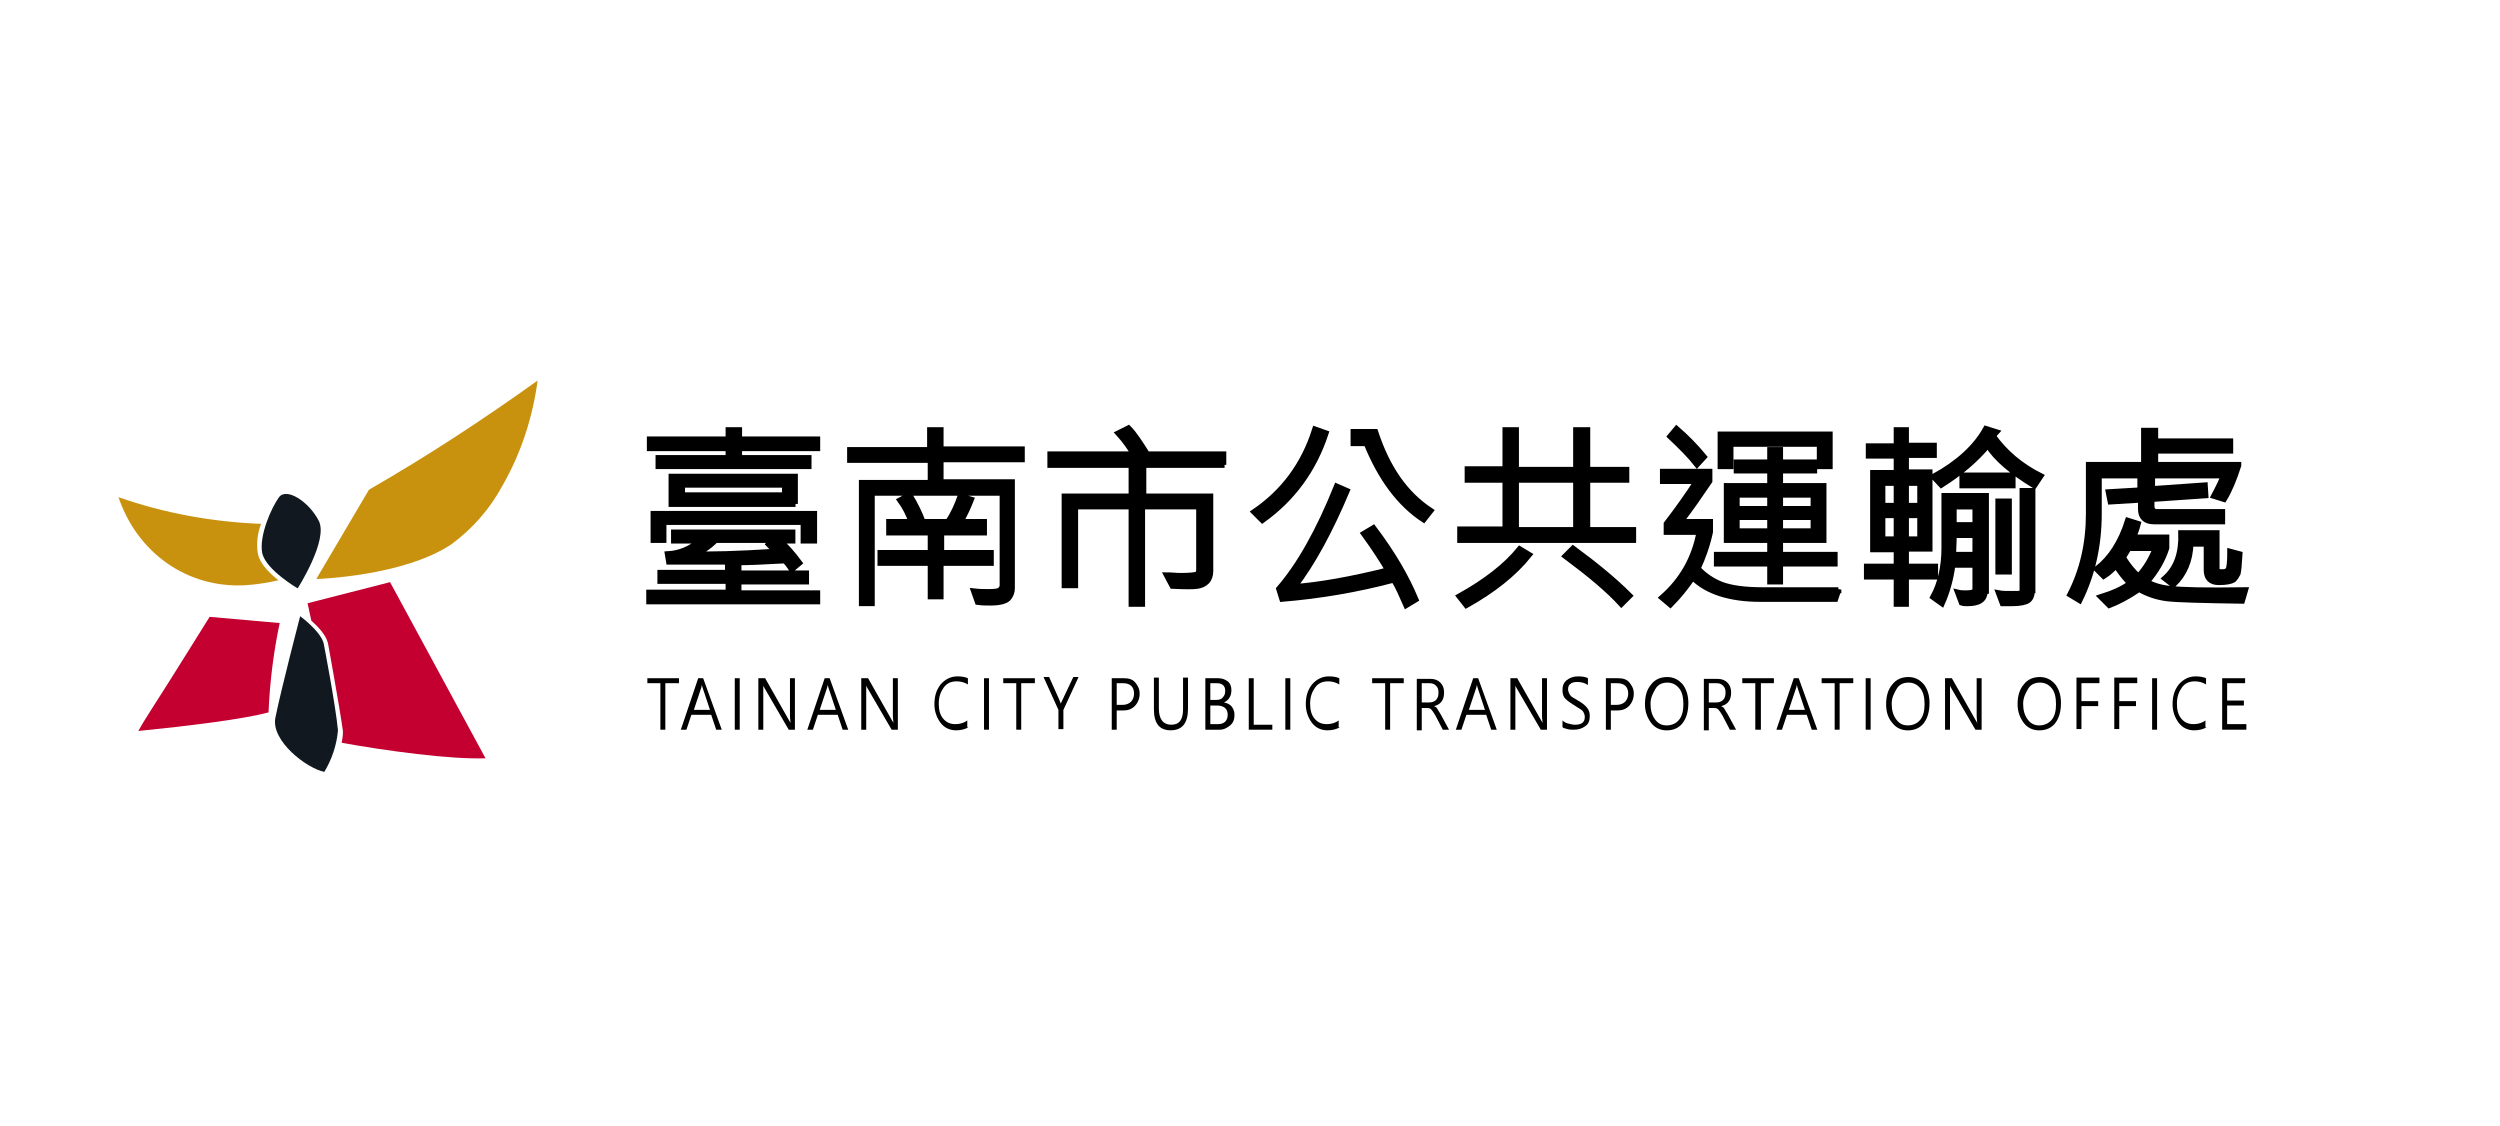 <svg width="211" height="95" viewBox="0 0 211 95" fill="none" xmlns="http://www.w3.org/2000/svg">
<path d="M17.693 52.062C17.065 53.057 16.489 53.999 15.861 54.994C14.815 56.669 13.768 58.344 12.721 59.967C12.355 60.543 11.989 61.119 11.675 61.695C15.861 61.276 20.571 60.7 22.664 60.124C22.768 57.611 23.082 55.046 23.606 52.586L17.693 52.062Z" fill="#C3002F"/>
<path d="M31.141 41.331L26.693 48.869C26.693 48.869 34.019 48.66 38.101 45.937C39.88 44.629 41.345 42.953 42.392 41.017C43.962 38.294 44.956 35.258 45.375 32.117C40.77 35.415 36.06 38.504 31.141 41.331Z" fill="#C9920E"/>
<path d="M27.32 54.311C27.059 53.264 25.332 52.008 25.332 52.008C25.332 52.008 23.71 58.237 23.239 60.593C22.873 62.53 25.855 64.833 27.373 65.147C28.001 64.1 28.419 62.896 28.524 61.64C28.315 59.441 27.32 54.311 27.32 54.311Z" fill="#111820"/>
<path d="M23.553 41.961C24.181 41.124 26.065 42.328 26.902 43.95C27.739 45.573 25.123 49.657 25.123 49.657C25.123 49.657 22.506 48.139 22.14 46.725C21.826 45.259 22.925 42.799 23.553 41.961Z" fill="#111820"/>
<path d="M21.774 46.777C21.617 45.94 21.722 45.05 22.036 44.212C17.954 44.055 13.872 43.322 10 41.961C11.57 46.62 15.756 49.656 20.675 49.395C21.617 49.342 22.559 49.185 23.501 48.976C22.507 48.191 21.931 47.458 21.774 46.777Z" fill="#C9920E"/>
<path d="M40.978 64L32.92 49.133L25.96 50.913C26.065 51.384 26.169 51.907 26.274 52.379C26.797 52.85 27.53 53.583 27.687 54.315C27.687 54.368 28.629 59.446 28.943 61.697V61.801C28.943 62.115 28.89 62.377 28.838 62.691C32.606 63.372 37.996 64.105 40.978 64Z" fill="#C3002F"/>
<path d="M68.974 50.753H54.793V50.02H61.491V49.026H55.735V48.345H61.439V47.403C60.654 47.403 58.979 47.403 56.468 47.403L56.363 46.775C57.357 46.722 58.247 46.356 59.136 45.623H56.886V44.942H66.881V45.623H65.782C66.305 46.094 66.881 46.722 67.457 47.507L66.829 48.031C66.619 47.717 66.41 47.455 66.253 47.298C64.421 47.403 63.113 47.455 62.328 47.455V48.397H68.032V49.078H62.328V50.072H68.974V50.753ZM68.974 37.823H62.381V38.66H68.242V39.341H55.578V38.66H61.491V37.823H54.845V37.09H61.491V36.305H62.381V37.09H68.974V37.823ZM68.712 45.623H67.823V44.052H55.996V45.571H55.159V43.372H68.712V45.623ZM67.143 42.534H56.677V40.231H67.09V42.534H67.143ZM66.253 41.801V40.911H57.566V41.801H66.253ZM65.468 46.565C65.206 46.251 64.997 46.042 64.892 45.937L65.259 45.571H60.392C59.816 46.146 59.189 46.565 58.561 46.775C59.869 46.827 62.171 46.775 65.468 46.565Z" fill="black"/>
<path d="M86.242 38.765H79.387V40.702H85.405V49.654C85.405 49.968 85.3 50.23 85.091 50.491C84.882 50.701 84.411 50.858 83.626 50.858C83.259 50.858 82.893 50.858 82.527 50.805L82.213 49.915C82.684 49.968 83.102 49.968 83.469 49.968C83.992 49.968 84.306 49.915 84.411 49.811C84.515 49.706 84.62 49.601 84.62 49.392V41.592H73.579V50.91H72.741V40.754H78.55V38.817H71.747V37.98H78.498V36.305H79.387V37.928H86.242V38.765ZM83.573 47.507H79.387V50.334H78.55V47.507H74.311V46.67H78.55V44.942H75.044V44.052H76.928C76.718 43.424 76.404 42.796 75.986 42.22L76.771 41.801C77.242 42.587 77.608 43.319 77.87 44.052H80.015C80.486 43.372 80.8 42.639 81.062 41.906L81.951 42.168C81.689 42.848 81.376 43.477 81.062 44.052H83.05V44.942H79.439V46.67H83.626V47.507H83.573Z" fill="black"/>
<path d="M103.354 39.237H96.499V41.907H102.15V48.189C102.15 48.555 102.046 48.869 101.836 49.079C101.627 49.288 101.365 49.393 101.051 49.445C100.737 49.497 100.057 49.497 98.958 49.445L98.487 48.555C98.906 48.555 99.272 48.608 99.638 48.608C100.371 48.608 100.842 48.555 100.999 48.503C101.156 48.398 101.208 48.293 101.208 48.084V42.744H96.394V50.963H95.504V42.744H90.743V49.393H89.853V41.907H95.504V39.237H88.649V38.347H95.714C95.4 37.824 94.981 37.195 94.406 36.567L95.243 36.148C95.714 36.62 96.185 37.352 96.813 38.347H103.249V39.237H103.354Z" fill="black"/>
<path d="M111.884 36.564C110.89 39.6 109.111 42.061 106.546 43.893L105.866 43.212C108.326 41.537 110.053 39.234 110.994 36.25L111.884 36.564ZM119.472 50.594L118.687 51.065C118.32 50.227 118.006 49.494 117.64 48.919C114.5 49.756 111.361 50.279 108.221 50.541L107.959 49.704C109.686 47.714 111.308 44.835 112.826 41.066L113.663 41.432C112.25 44.783 110.785 47.505 109.215 49.547C111.361 49.39 114.03 48.919 117.169 48.133C116.646 47.243 115.966 46.196 115.128 45.045L115.913 44.574C117.536 46.72 118.687 48.709 119.472 50.594ZM120.728 43.108L120.152 43.841C118.163 42.532 116.541 40.386 115.338 37.402H114.239V36.459H116.07C117.065 39.496 118.582 41.694 120.728 43.108Z" fill="black"/>
<path d="M129.047 46.827C127.791 48.397 126.012 49.811 123.762 51.067L123.187 50.334C125.437 49.078 127.111 47.769 128.262 46.356L129.047 46.827ZM137.839 45.571H123.239V44.681H127.059V40.493H123.867V39.603H127.059V36.305H127.948V39.655H133.024V36.305H133.966V39.655H137.263V40.493H133.966V44.733H137.839V45.571ZM133.024 44.733V40.493H127.948V44.733H133.024ZM137.525 50.282L136.844 50.962C135.745 49.758 134.176 48.45 132.135 46.931L132.763 46.303C134.542 47.612 136.164 48.921 137.525 50.282Z" fill="black"/>
<path d="M155.159 49.761L154.898 50.547H148.566C146.002 50.547 144.066 49.919 142.862 48.715C142.286 49.552 141.658 50.337 140.978 51.018L140.298 50.442C141.972 48.976 143.019 47.144 143.438 44.893H140.664V44.212C141.554 43.061 142.443 41.804 143.228 40.6H140.35V39.815H144.275V40.6C143.49 41.752 142.705 42.904 141.815 44.056H144.327V44.893C144.066 46.097 143.699 47.092 143.281 47.982C143.804 48.557 144.484 49.029 145.269 49.343C146.106 49.657 147.258 49.814 148.775 49.814H155.159V49.761ZM143.804 38.559L143.228 39.187C142.653 38.454 141.868 37.669 140.978 36.831L141.501 36.203C142.286 36.884 143.071 37.669 143.804 38.559ZM154.793 47.563H150.24V49.081H149.403V47.563H144.903V46.83H149.403V45.574H145.74V41.019H149.403V39.711H146.577V39.03H149.403V37.983H150.24V39.03H153.118V39.711H150.24V41.019H153.903V45.574H150.24V46.83H154.845V47.563H154.793ZM154.427 39.344H153.589V37.459H146.054V39.344H145.217V36.674H154.427V39.344ZM149.403 42.956V41.752H146.577V42.956H149.403ZM149.403 44.841V43.637H146.577V44.841H149.403ZM153.066 42.956V41.752H150.24V42.956H153.066ZM153.066 44.841V43.637H150.24V44.841H153.066Z" fill="black"/>
<path d="M163.323 48.662H160.863V50.965H160.078V48.662H157.566V47.825H160.078V46.359H158.09V39.92H160.078V38.454H157.723V37.669H160.078V36.308H160.863V37.617H163.218V38.402H160.863V39.868H162.852V46.306H160.863V47.825H163.323V48.662ZM160.078 42.694V40.758H158.875V42.694H160.078ZM160.078 45.521V43.48H158.875V45.521H160.078ZM162.067 42.694V40.758H160.863V42.694H162.067ZM162.067 45.521V43.48H160.863V45.521H162.067ZM167.509 49.866C167.509 50.599 167.038 50.913 166.044 50.913C165.887 50.913 165.73 50.913 165.573 50.861L165.259 50.023C165.468 50.076 165.73 50.076 165.991 50.076C166.462 50.076 166.724 49.971 166.724 49.709V47.668H164.788C164.631 48.872 164.317 49.971 163.898 50.913L163.166 50.39C163.794 49.238 164.108 47.825 164.108 46.254V41.857H167.614V49.866H167.509ZM172.218 40.182L171.695 40.967C169.811 39.815 168.503 38.716 167.771 37.564C166.724 38.821 165.416 39.92 163.846 40.914L163.218 40.234C165.311 39.082 166.776 37.721 167.614 36.203L168.451 36.465C168.398 36.517 168.346 36.674 168.189 36.779C169.183 38.192 170.544 39.344 172.218 40.182ZM166.724 46.83V45.155H164.892C164.892 45.364 164.892 45.888 164.84 46.83H166.724ZM166.724 44.317V42.747H164.892V44.317H166.724ZM169.864 40.967H165.625V40.129H169.864V40.967ZM171.486 49.814C171.486 50.233 171.381 50.494 171.172 50.651C170.963 50.809 170.492 50.913 169.811 50.913C169.602 50.913 169.34 50.913 169.026 50.913L168.712 50.076C168.974 50.128 169.34 50.128 169.759 50.128C170.23 50.128 170.492 50.128 170.596 50.076C170.701 50.023 170.701 49.919 170.701 49.761V41.438H171.538V49.814H171.486ZM169.55 48.243H168.66V42.328H169.55V48.243Z" fill="black"/>
<path d="M188.912 39.291C188.545 40.443 188.127 41.437 187.708 42.118L186.871 41.856C187.289 41.071 187.551 40.495 187.708 40.129H181.638V41.28L186.086 40.966L186.138 41.804L181.586 42.118V42.798C181.586 42.903 181.638 43.008 181.69 43.06C181.743 43.165 181.847 43.217 181.952 43.217H187.551V44.002H181.795C181.062 44.002 180.696 43.636 180.696 42.955V42.17L178.132 42.327L177.975 41.542L180.644 41.385V40.129H177.138V43.322C177.138 45.992 176.614 48.4 175.515 50.651L174.73 50.179C175.777 48.138 176.3 45.887 176.3 43.374V39.239H180.958V36.359H181.9V37.249H188.231V38.035H181.9V39.239H188.912V39.291ZM189.487 49.813L189.226 50.703C185.824 50.651 183.731 50.598 182.894 50.494C182.056 50.389 181.272 50.127 180.539 49.708C179.545 50.389 178.707 50.808 178.027 51.069L177.347 50.389C178.341 50.075 179.178 49.708 179.806 49.237C179.335 48.766 178.969 48.295 178.603 47.719C178.289 48.033 177.975 48.347 177.556 48.609L176.981 48.033C178.132 47.143 179.021 45.782 179.597 43.95L180.434 44.212C180.33 44.63 180.173 45.049 180.016 45.363H182.841V46.253C182.527 47.248 181.952 48.243 181.167 49.133C181.795 49.447 182.475 49.656 183.26 49.708C184.097 49.813 186.138 49.865 189.487 49.813ZM181.952 46.253H179.649C179.597 46.358 179.44 46.62 179.178 47.039C179.597 47.772 180.068 48.295 180.487 48.661C181.115 47.981 181.586 47.196 181.952 46.253ZM189.016 46.777C188.964 47.667 188.912 48.19 188.859 48.4C188.755 48.609 188.65 48.766 188.493 48.923C188.336 49.028 187.917 49.133 187.289 49.133C186.557 49.133 186.243 48.766 186.243 48.086V45.887H184.882C184.83 47.3 184.359 48.452 183.417 49.342L182.737 48.818C183.731 47.928 184.15 46.672 184.097 44.997H187.08V48.033C187.08 48.243 187.237 48.295 187.551 48.295C187.813 48.295 187.97 48.243 188.074 48.086C188.179 47.928 188.231 47.405 188.231 46.567L189.016 46.777Z" fill="black"/>
<path d="M68.974 50.753H54.793V50.02H61.491V49.026H55.735V48.345H61.439V47.403C60.654 47.403 58.979 47.403 56.468 47.403L56.363 46.775C57.357 46.722 58.247 46.356 59.136 45.623H56.886V44.942H66.881V45.623H65.782C66.305 46.094 66.881 46.722 67.457 47.507L66.829 48.031C66.619 47.717 66.41 47.455 66.253 47.298C64.421 47.403 63.113 47.455 62.328 47.455V48.397H68.032V49.078H62.328V50.072H68.974V50.753ZM68.974 37.823H62.381V38.66H68.242V39.341H55.578V38.66H61.491V37.823H54.845V37.09H61.491V36.305H62.381V37.09H68.974V37.823ZM68.712 45.623H67.823V44.052H55.996V45.571H55.159V43.372H68.712V45.623ZM67.143 42.534H56.677V40.231H67.09V42.534H67.143ZM66.253 41.801V40.911H57.566V41.801H66.253ZM65.468 46.565C65.206 46.251 64.997 46.042 64.892 45.937L65.259 45.571H60.392C59.816 46.146 59.189 46.565 58.561 46.775C59.869 46.827 62.171 46.775 65.468 46.565Z" stroke="black" stroke-width="0.5"/>
<path d="M86.242 38.765H79.387V40.702H85.405V49.654C85.405 49.968 85.3 50.23 85.091 50.491C84.882 50.701 84.411 50.858 83.626 50.858C83.259 50.858 82.893 50.858 82.527 50.805L82.213 49.915C82.684 49.968 83.102 49.968 83.469 49.968C83.992 49.968 84.306 49.915 84.411 49.811C84.515 49.706 84.62 49.601 84.62 49.392V41.592H73.579V50.91H72.741V40.754H78.55V38.817H71.747V37.98H78.498V36.305H79.387V37.928H86.242V38.765ZM83.573 47.507H79.387V50.334H78.55V47.507H74.311V46.67H78.55V44.942H75.044V44.052H76.928C76.718 43.424 76.404 42.796 75.986 42.22L76.771 41.801C77.242 42.587 77.608 43.319 77.87 44.052H80.015C80.486 43.372 80.8 42.639 81.062 41.906L81.951 42.168C81.689 42.848 81.376 43.477 81.062 44.052H83.05V44.942H79.439V46.67H83.626V47.507H83.573Z" stroke="black" stroke-width="0.5"/>
<path d="M103.354 39.237H96.499V41.907H102.15V48.189C102.15 48.555 102.046 48.869 101.836 49.079C101.627 49.288 101.365 49.393 101.051 49.445C100.737 49.497 100.057 49.497 98.958 49.445L98.487 48.555C98.906 48.555 99.272 48.608 99.638 48.608C100.371 48.608 100.842 48.555 100.999 48.503C101.156 48.398 101.208 48.293 101.208 48.084V42.744H96.394V50.963H95.504V42.744H90.743V49.393H89.853V41.907H95.504V39.237H88.649V38.347H95.714C95.4 37.824 94.981 37.195 94.406 36.567L95.243 36.148C95.714 36.62 96.185 37.352 96.813 38.347H103.249V39.237H103.354Z" stroke="black" stroke-width="0.5"/>
<path d="M111.884 36.564C110.89 39.6 109.111 42.061 106.546 43.893L105.866 43.212C108.326 41.537 110.053 39.234 110.994 36.25L111.884 36.564ZM119.472 50.594L118.687 51.065C118.32 50.227 118.006 49.494 117.64 48.919C114.5 49.756 111.361 50.279 108.221 50.541L107.959 49.704C109.686 47.714 111.308 44.835 112.826 41.066L113.663 41.432C112.25 44.783 110.785 47.505 109.215 49.547C111.361 49.39 114.03 48.919 117.169 48.133C116.646 47.243 115.966 46.196 115.128 45.045L115.913 44.574C117.536 46.72 118.687 48.709 119.472 50.594ZM120.728 43.108L120.152 43.841C118.163 42.532 116.541 40.386 115.338 37.402H114.239V36.459H116.07C117.065 39.496 118.582 41.694 120.728 43.108Z" stroke="black" stroke-width="0.5"/>
<path d="M129.047 46.827C127.791 48.397 126.012 49.811 123.762 51.067L123.187 50.334C125.437 49.078 127.111 47.769 128.262 46.356L129.047 46.827ZM137.839 45.571H123.239V44.681H127.059V40.493H123.867V39.603H127.059V36.305H127.948V39.655H133.024V36.305H133.966V39.655H137.263V40.493H133.966V44.733H137.839V45.571ZM133.024 44.733V40.493H127.948V44.733H133.024ZM137.525 50.282L136.844 50.962C135.745 49.758 134.176 48.45 132.135 46.931L132.763 46.303C134.542 47.612 136.164 48.921 137.525 50.282Z" stroke="black" stroke-width="0.5"/>
<path d="M155.159 49.761L154.898 50.547H148.566C146.002 50.547 144.066 49.919 142.862 48.715C142.286 49.552 141.658 50.337 140.978 51.018L140.298 50.442C141.972 48.976 143.019 47.144 143.438 44.893H140.664V44.212C141.554 43.061 142.443 41.804 143.228 40.6H140.35V39.815H144.275V40.6C143.49 41.752 142.705 42.904 141.815 44.056H144.327V44.893C144.066 46.097 143.699 47.092 143.281 47.982C143.804 48.557 144.484 49.029 145.269 49.343C146.106 49.657 147.258 49.814 148.775 49.814H155.159V49.761ZM143.804 38.559L143.228 39.187C142.653 38.454 141.868 37.669 140.978 36.831L141.501 36.203C142.286 36.884 143.071 37.669 143.804 38.559ZM154.793 47.563H150.24V49.081H149.403V47.563H144.903V46.83H149.403V45.574H145.74V41.019H149.403V39.711H146.577V39.03H149.403V37.983H150.24V39.03H153.118V39.711H150.24V41.019H153.903V45.574H150.24V46.83H154.845V47.563H154.793ZM154.427 39.344H153.589V37.459H146.054V39.344H145.217V36.674H154.427V39.344ZM149.403 42.956V41.752H146.577V42.956H149.403ZM149.403 44.841V43.637H146.577V44.841H149.403ZM153.066 42.956V41.752H150.24V42.956H153.066ZM153.066 44.841V43.637H150.24V44.841H153.066Z" stroke="black" stroke-width="0.5"/>
<path d="M163.323 48.662H160.863V50.965H160.078V48.662H157.566V47.825H160.078V46.359H158.09V39.92H160.078V38.454H157.723V37.669H160.078V36.308H160.863V37.617H163.218V38.402H160.863V39.868H162.852V46.306H160.863V47.825H163.323V48.662ZM160.078 42.694V40.758H158.875V42.694H160.078ZM160.078 45.521V43.48H158.875V45.521H160.078ZM162.067 42.694V40.758H160.863V42.694H162.067ZM162.067 45.521V43.48H160.863V45.521H162.067ZM167.509 49.866C167.509 50.599 167.038 50.913 166.044 50.913C165.887 50.913 165.73 50.913 165.573 50.861L165.259 50.023C165.468 50.076 165.73 50.076 165.991 50.076C166.462 50.076 166.724 49.971 166.724 49.709V47.668H164.788C164.631 48.872 164.317 49.971 163.898 50.913L163.166 50.39C163.794 49.238 164.108 47.825 164.108 46.254V41.857H167.614V49.866H167.509ZM172.218 40.182L171.695 40.967C169.811 39.815 168.503 38.716 167.771 37.564C166.724 38.821 165.416 39.92 163.846 40.914L163.218 40.234C165.311 39.082 166.776 37.721 167.614 36.203L168.451 36.465C168.398 36.517 168.346 36.674 168.189 36.779C169.183 38.192 170.544 39.344 172.218 40.182ZM166.724 46.83V45.155H164.892C164.892 45.364 164.892 45.888 164.84 46.83H166.724ZM166.724 44.317V42.747H164.892V44.317H166.724ZM169.864 40.967H165.625V40.129H169.864V40.967ZM171.486 49.814C171.486 50.233 171.381 50.494 171.172 50.651C170.963 50.809 170.492 50.913 169.811 50.913C169.602 50.913 169.34 50.913 169.026 50.913L168.712 50.076C168.974 50.128 169.34 50.128 169.759 50.128C170.23 50.128 170.492 50.128 170.596 50.076C170.701 50.023 170.701 49.919 170.701 49.761V41.438H171.538V49.814H171.486ZM169.55 48.243H168.66V42.328H169.55V48.243Z" stroke="black" stroke-width="0.5"/>
<path d="M188.912 39.291C188.545 40.443 188.127 41.437 187.708 42.118L186.871 41.856C187.289 41.071 187.551 40.495 187.708 40.129H181.638V41.28L186.086 40.966L186.138 41.804L181.586 42.118V42.798C181.586 42.903 181.638 43.008 181.69 43.06C181.743 43.165 181.847 43.217 181.952 43.217H187.551V44.002H181.795C181.062 44.002 180.696 43.636 180.696 42.955V42.17L178.132 42.327L177.975 41.542L180.644 41.385V40.129H177.138V43.322C177.138 45.992 176.614 48.4 175.515 50.651L174.73 50.179C175.777 48.138 176.3 45.887 176.3 43.374V39.239H180.958V36.359H181.9V37.249H188.231V38.035H181.9V39.239H188.912V39.291ZM189.487 49.813L189.226 50.703C185.824 50.651 183.731 50.598 182.894 50.494C182.056 50.389 181.272 50.127 180.539 49.708C179.545 50.389 178.707 50.808 178.027 51.069L177.347 50.389C178.341 50.075 179.178 49.708 179.806 49.237C179.335 48.766 178.969 48.295 178.603 47.719C178.289 48.033 177.975 48.347 177.556 48.609L176.981 48.033C178.132 47.143 179.021 45.782 179.597 43.95L180.434 44.212C180.33 44.63 180.173 45.049 180.016 45.363H182.841V46.253C182.527 47.248 181.952 48.243 181.167 49.133C181.795 49.447 182.475 49.656 183.26 49.708C184.097 49.813 186.138 49.865 189.487 49.813ZM181.952 46.253H179.649C179.597 46.358 179.44 46.62 179.178 47.039C179.597 47.772 180.068 48.295 180.487 48.661C181.115 47.981 181.586 47.196 181.952 46.253ZM189.016 46.777C188.964 47.667 188.912 48.19 188.859 48.4C188.755 48.609 188.65 48.766 188.493 48.923C188.336 49.028 187.917 49.133 187.289 49.133C186.557 49.133 186.243 48.766 186.243 48.086V45.887H184.882C184.83 47.3 184.359 48.452 183.417 49.342L182.737 48.818C183.731 47.928 184.15 46.672 184.097 44.997H187.08V48.033C187.08 48.243 187.237 48.295 187.551 48.295C187.813 48.295 187.97 48.243 188.074 48.086C188.179 47.928 188.231 47.405 188.231 46.567L189.016 46.777Z" stroke="black" stroke-width="0.5"/>
<path d="M57.253 57.661H56.154V61.587H55.736V57.661H54.637V57.242H57.306V57.661H57.253Z" fill="black"/>
<path d="M60.917 61.587H60.446L60.027 60.331H58.352L57.934 61.587H57.463L58.928 57.242H59.347L60.917 61.587ZM59.922 59.912L59.294 58.027C59.294 57.975 59.242 57.87 59.242 57.766C59.242 57.87 59.19 57.975 59.19 58.027L58.562 59.912H59.922Z" fill="black"/>
<path d="M62.433 61.587H62.015V57.242H62.433V61.587Z" fill="black"/>
<path d="M67.091 61.587H66.568L64.527 58.08C64.475 57.975 64.422 57.923 64.422 57.818C64.422 57.923 64.422 58.08 64.422 58.394V61.587H64.004V57.242H64.579L66.568 60.75C66.673 60.907 66.725 61.011 66.725 61.064C66.725 60.907 66.673 60.697 66.673 60.383V57.242H67.091V61.587Z" fill="black"/>
<path d="M71.591 61.587H71.12L70.702 60.331H69.027L68.609 61.587H68.138L69.603 57.242H70.022L71.591 61.587ZM70.545 59.912L69.917 58.027C69.917 57.975 69.865 57.87 69.865 57.766C69.865 57.87 69.812 57.975 69.812 58.027L69.184 59.912H70.545Z" fill="black"/>
<path d="M75.778 61.587H75.254L73.214 58.08C73.161 57.975 73.109 57.923 73.109 57.818C73.109 57.923 73.109 58.08 73.109 58.394V61.587H72.69V57.242H73.266L75.254 60.75C75.359 60.907 75.412 61.011 75.412 61.064C75.412 60.907 75.359 60.697 75.359 60.383V57.242H75.778V61.587Z" fill="black"/>
<path d="M81.743 61.379C81.482 61.536 81.115 61.64 80.697 61.64C80.174 61.64 79.703 61.431 79.388 61.012C79.075 60.593 78.865 60.07 78.865 59.442C78.865 58.761 79.022 58.238 79.388 57.767C79.755 57.348 80.226 57.086 80.801 57.086C81.168 57.086 81.482 57.138 81.691 57.243V57.767C81.429 57.609 81.115 57.505 80.749 57.505C80.278 57.505 79.912 57.662 79.65 58.028C79.388 58.395 79.231 58.813 79.231 59.389C79.231 59.913 79.336 60.332 79.598 60.646C79.859 60.96 80.174 61.117 80.644 61.117C81.011 61.117 81.377 61.012 81.639 60.803V61.379H81.743Z" fill="black"/>
<path d="M83.469 61.587H83.051V57.242H83.469V61.587Z" fill="black"/>
<path d="M87.29 57.661H86.191V61.587H85.773V57.661H84.674V57.242H87.343V57.661H87.29Z" fill="black"/>
<path d="M91.006 57.193L89.75 59.915V61.538H89.331V59.915L88.075 57.141H88.546L89.436 59.13C89.436 59.182 89.488 59.235 89.54 59.392C89.54 59.339 89.593 59.235 89.645 59.13L90.587 57.141H91.006V57.193Z" fill="black"/>
<path d="M94.25 59.912V61.587H93.831V57.242H94.878C95.296 57.242 95.61 57.347 95.82 57.609C96.029 57.87 96.186 58.132 96.186 58.551C96.186 58.97 96.029 59.336 95.767 59.598C95.506 59.86 95.192 59.964 94.773 59.964H94.25V59.912ZM94.25 57.661V59.493H94.721C95.035 59.493 95.296 59.389 95.453 59.231C95.61 59.074 95.715 58.813 95.715 58.551C95.715 57.975 95.401 57.661 94.773 57.661H94.25Z" fill="black"/>
<path d="M100.268 59.805C100.268 61.009 99.797 61.637 98.802 61.637C97.861 61.637 97.39 61.061 97.39 59.857V57.188H97.808V59.805C97.808 60.695 98.175 61.166 98.855 61.166C99.535 61.166 99.849 60.747 99.849 59.857V57.188H100.268V59.805Z" fill="black"/>
<path d="M101.732 61.587V57.242H102.831C103.145 57.242 103.407 57.347 103.616 57.504C103.826 57.661 103.93 57.923 103.93 58.237C103.93 58.499 103.878 58.708 103.773 58.865C103.669 59.074 103.512 59.179 103.302 59.284C103.564 59.336 103.773 59.441 103.93 59.598C104.087 59.807 104.192 60.017 104.192 60.331C104.192 60.697 104.087 61.011 103.826 61.221C103.564 61.43 103.302 61.587 102.936 61.587H101.732ZM102.151 57.661V59.074H102.622C102.884 59.074 103.093 59.022 103.198 58.865C103.355 58.708 103.407 58.551 103.407 58.289C103.407 57.87 103.145 57.661 102.674 57.661H102.151ZM102.151 59.545V61.116H102.779C103.041 61.116 103.25 61.064 103.407 60.907C103.564 60.75 103.616 60.54 103.616 60.331C103.616 59.807 103.302 59.545 102.674 59.545H102.151Z" fill="black"/>
<path d="M107.384 61.587H105.396V57.242H105.814V61.168H107.384V61.587Z" fill="black"/>
<path d="M108.902 61.587H108.483V57.242H108.902V61.587Z" fill="black"/>
<path d="M113.088 61.379C112.826 61.536 112.46 61.64 112.041 61.64C111.518 61.64 111.047 61.431 110.733 61.012C110.419 60.593 110.21 60.07 110.21 59.442C110.21 58.761 110.367 58.238 110.733 57.767C111.1 57.348 111.571 57.086 112.146 57.086C112.512 57.086 112.826 57.138 113.036 57.243V57.767C112.774 57.609 112.46 57.505 112.094 57.505C111.623 57.505 111.257 57.662 110.995 58.028C110.733 58.395 110.576 58.813 110.576 59.389C110.576 59.913 110.681 60.332 110.943 60.646C111.204 60.96 111.518 61.117 111.989 61.117C112.355 61.117 112.722 61.012 112.983 60.803V61.379H113.088Z" fill="black"/>
<path d="M118.425 57.661H117.326V61.587H116.908V57.661H115.809V57.242H118.477V57.661H118.425Z" fill="black"/>
<path d="M122.298 61.59H121.775L121.147 60.386C120.99 60.124 120.885 59.967 120.781 59.862C120.676 59.757 120.519 59.757 120.362 59.757H119.996V61.642H119.577V57.297H120.728C121.095 57.297 121.356 57.402 121.566 57.611C121.775 57.82 121.88 58.082 121.88 58.449C121.88 59.077 121.618 59.443 121.042 59.6C121.147 59.653 121.252 59.705 121.304 59.81C121.356 59.914 121.461 60.071 121.618 60.333L122.298 61.59ZM119.996 57.663V59.286H120.624C120.833 59.286 121.042 59.234 121.199 59.077C121.356 58.92 121.409 58.71 121.409 58.449C121.409 58.187 121.356 58.03 121.199 57.873C121.042 57.716 120.885 57.663 120.624 57.663H119.996Z" fill="black"/>
<path d="M126.327 61.587H125.856L125.437 60.331H123.763L123.344 61.587H122.873L124.338 57.242H124.757L126.327 61.587ZM125.332 59.912L124.705 58.027C124.705 57.975 124.652 57.87 124.652 57.766C124.652 57.87 124.6 57.975 124.6 58.027L123.972 59.912H125.332Z" fill="black"/>
<path d="M130.566 61.587H130.043L128.002 58.08C127.949 57.975 127.897 57.923 127.897 57.818C127.897 57.923 127.897 58.08 127.897 58.394V61.587H127.479V57.242H128.054L130.043 60.75C130.147 60.907 130.2 61.011 130.2 61.064C130.2 60.907 130.147 60.697 130.147 60.383V57.242H130.566V61.587Z" fill="black"/>
<path d="M131.874 60.803C131.979 60.907 132.136 61.012 132.345 61.065C132.554 61.117 132.764 61.169 132.921 61.169C133.496 61.169 133.758 60.96 133.758 60.489C133.758 60.384 133.706 60.227 133.653 60.122C133.601 60.017 133.496 59.913 133.392 59.86C133.287 59.808 133.078 59.651 132.816 59.494C132.397 59.232 132.136 59.023 132.031 58.866C131.926 58.709 131.874 58.499 131.874 58.238C131.874 57.871 131.979 57.609 132.24 57.4C132.502 57.191 132.816 57.086 133.182 57.086C133.549 57.086 133.863 57.138 134.02 57.243V57.819C133.81 57.662 133.496 57.557 133.13 57.557C132.868 57.557 132.659 57.609 132.554 57.714C132.397 57.819 132.345 57.976 132.345 58.185C132.345 58.29 132.397 58.447 132.45 58.552C132.502 58.656 132.554 58.709 132.659 58.813C132.764 58.866 132.921 58.971 133.182 59.127C133.549 59.337 133.81 59.546 133.967 59.756C134.124 59.965 134.176 60.175 134.176 60.436C134.176 60.803 134.072 61.117 133.81 61.274C133.549 61.483 133.235 61.588 132.816 61.588C132.659 61.588 132.502 61.588 132.293 61.536C132.083 61.483 131.926 61.431 131.874 61.379V60.803Z" fill="black"/>
<path d="M135.956 59.912V61.587H135.537V57.242H136.584C137.002 57.242 137.316 57.347 137.526 57.609C137.735 57.87 137.892 58.132 137.892 58.551C137.892 58.97 137.735 59.336 137.473 59.598C137.212 59.86 136.898 59.964 136.479 59.964H135.956V59.912ZM135.956 57.661V59.493H136.427C136.741 59.493 137.002 59.389 137.159 59.231C137.316 59.074 137.421 58.813 137.421 58.551C137.421 57.975 137.107 57.661 136.479 57.661H135.956Z" fill="black"/>
<path d="M138.834 59.444C138.834 58.763 138.991 58.188 139.357 57.769C139.671 57.35 140.142 57.141 140.718 57.141C141.241 57.141 141.66 57.35 142.026 57.769C142.34 58.188 142.497 58.711 142.497 59.339C142.497 60.02 142.34 60.596 142.026 61.014C141.712 61.433 141.241 61.643 140.665 61.643C140.142 61.643 139.671 61.433 139.357 61.014C139.043 60.596 138.834 60.072 138.834 59.444ZM139.305 59.392C139.305 59.915 139.41 60.334 139.671 60.7C139.933 61.067 140.247 61.224 140.665 61.224C141.084 61.224 141.45 61.067 141.712 60.753C141.974 60.439 142.078 59.968 142.078 59.444C142.078 58.868 141.974 58.397 141.712 58.083C141.45 57.769 141.136 57.612 140.718 57.612C140.299 57.612 139.933 57.769 139.724 58.135C139.514 58.502 139.305 58.868 139.305 59.392Z" fill="black"/>
<path d="M146.526 61.59H146.002L145.375 60.386C145.218 60.124 145.113 59.967 145.008 59.862C144.904 59.757 144.747 59.757 144.59 59.757H144.223V61.642H143.805V57.297H144.956C145.322 57.297 145.584 57.402 145.793 57.611C146.002 57.82 146.107 58.082 146.107 58.449C146.107 59.077 145.846 59.443 145.27 59.6C145.375 59.653 145.479 59.705 145.532 59.81C145.584 59.914 145.689 60.071 145.846 60.333L146.526 61.59ZM144.223 57.663V59.286H144.851C145.061 59.286 145.27 59.234 145.427 59.077C145.584 58.92 145.636 58.71 145.636 58.449C145.636 58.187 145.584 58.03 145.427 57.873C145.27 57.716 145.113 57.663 144.851 57.663H144.223Z" fill="black"/>
<path d="M149.718 57.661H148.619V61.587H148.148V57.661H147.049V57.242H149.718V57.661Z" fill="black"/>
<path d="M153.381 61.587H152.91L152.492 60.331H150.817L150.399 61.587H149.928L151.393 57.242H151.812L153.381 61.587ZM152.335 59.912L151.707 58.027C151.707 57.975 151.655 57.87 151.655 57.766C151.655 57.87 151.602 57.975 151.602 58.027L150.974 59.912H152.335Z" fill="black"/>
<path d="M156.364 57.661H155.265V61.587H154.846V57.661H153.747V57.242H156.416V57.661H156.364Z" fill="black"/>
<path d="M157.882 61.587H157.463V57.242H157.882V61.587Z" fill="black"/>
<path d="M159.189 59.444C159.189 58.763 159.346 58.188 159.713 57.769C160.027 57.35 160.498 57.141 161.073 57.141C161.597 57.141 162.015 57.35 162.382 57.769C162.695 58.188 162.852 58.711 162.852 59.339C162.852 60.02 162.695 60.596 162.382 61.014C162.068 61.433 161.597 61.643 161.021 61.643C160.498 61.643 160.027 61.433 159.713 61.014C159.346 60.596 159.189 60.072 159.189 59.444ZM159.66 59.392C159.66 59.915 159.765 60.334 160.027 60.7C160.288 61.067 160.602 61.224 161.021 61.224C161.44 61.224 161.806 61.067 162.068 60.753C162.329 60.439 162.434 59.968 162.434 59.444C162.434 58.868 162.329 58.397 162.068 58.083C161.806 57.769 161.492 57.612 161.073 57.612C160.655 57.612 160.288 57.769 160.079 58.135C159.87 58.502 159.66 58.868 159.66 59.392Z" fill="black"/>
<path d="M167.249 61.587H166.725L164.684 58.08C164.632 57.975 164.58 57.923 164.58 57.818C164.58 57.923 164.58 58.08 164.58 58.394V61.587H164.161V57.242H164.737L166.725 60.75C166.83 60.907 166.882 61.011 166.882 61.064C166.882 60.907 166.83 60.697 166.83 60.383V57.242H167.249V61.587Z" fill="black"/>
<path d="M170.283 59.444C170.283 58.763 170.44 58.188 170.806 57.769C171.12 57.35 171.591 57.141 172.167 57.141C172.69 57.141 173.109 57.35 173.475 57.769C173.789 58.188 173.946 58.711 173.946 59.339C173.946 60.02 173.789 60.596 173.475 61.014C173.161 61.433 172.69 61.643 172.115 61.643C171.591 61.643 171.12 61.433 170.806 61.014C170.493 60.596 170.283 60.072 170.283 59.444ZM170.754 59.392C170.754 59.915 170.859 60.334 171.12 60.7C171.382 61.067 171.696 61.224 172.115 61.224C172.533 61.224 172.9 61.067 173.161 60.753C173.423 60.439 173.528 59.968 173.528 59.444C173.528 58.868 173.423 58.397 173.161 58.083C172.9 57.769 172.586 57.612 172.167 57.612C171.748 57.612 171.382 57.769 171.173 58.135C170.963 58.502 170.754 58.868 170.754 59.392Z" fill="black"/>
<path d="M177.191 57.659H175.674V59.177H177.086V59.596H175.674V61.532H175.255V57.188H177.191V57.659Z" fill="black"/>
<path d="M180.382 57.659H178.865V59.177H180.278V59.596H178.865V61.532H178.446V57.188H180.382V57.659Z" fill="black"/>
<path d="M182.057 61.587H181.639V57.242H182.057V61.587Z" fill="black"/>
<path d="M186.243 61.379C185.982 61.536 185.615 61.64 185.197 61.64C184.673 61.64 184.202 61.431 183.889 61.012C183.575 60.593 183.365 60.07 183.365 59.442C183.365 58.761 183.522 58.238 183.889 57.767C184.255 57.348 184.726 57.086 185.301 57.086C185.668 57.086 185.982 57.138 186.191 57.243V57.767C185.929 57.609 185.615 57.505 185.249 57.505C184.778 57.505 184.412 57.662 184.15 58.028C183.889 58.395 183.732 58.813 183.732 59.389C183.732 59.913 183.836 60.332 184.098 60.646C184.359 60.96 184.673 61.117 185.144 61.117C185.511 61.117 185.877 61.012 186.139 60.803V61.379H186.243Z" fill="black"/>
<path d="M189.593 61.587H187.552V57.242H189.488V57.661H187.97V59.127H189.383V59.545H187.97V61.116H189.593V61.587Z" fill="black"/>
</svg>
